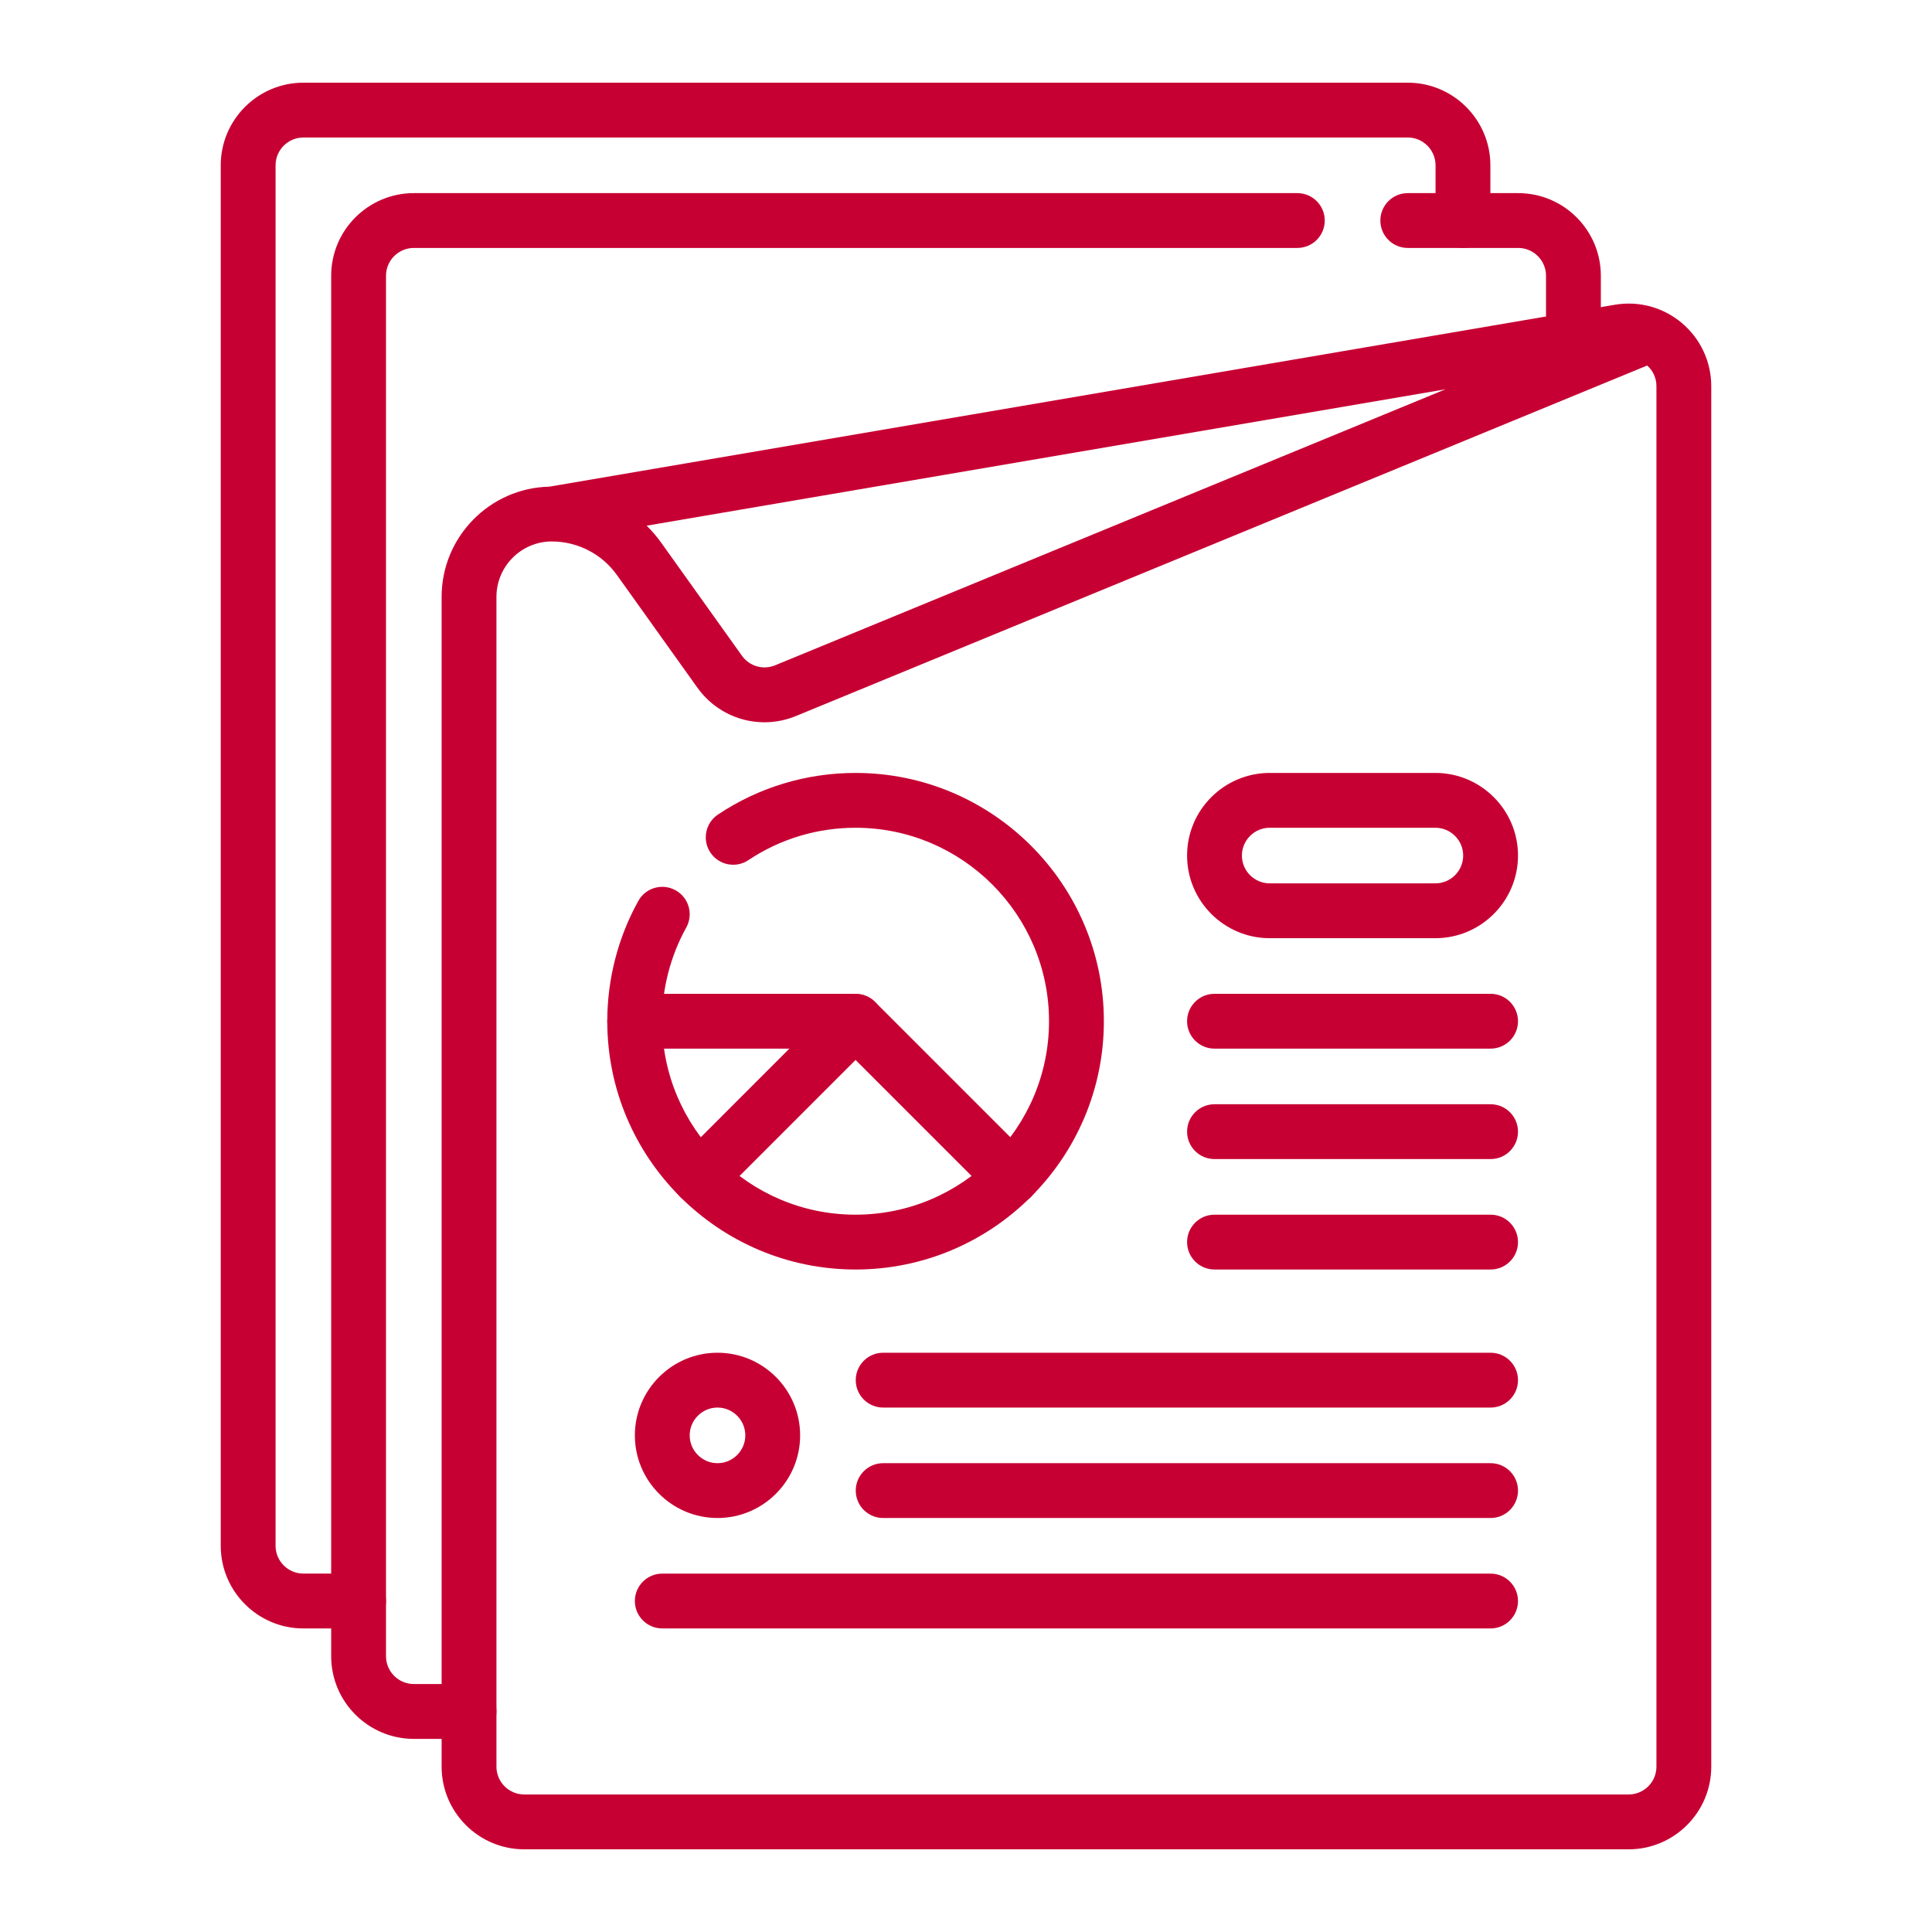 <?xml version="1.0" encoding="UTF-8"?>
<svg id="_レイヤー_2" data-name="レイヤー 2" xmlns="http://www.w3.org/2000/svg" viewBox="0 0 74 74">
  <defs>
    <style>
      .cls-1 {
        fill: none;
      }

      .cls-1, .cls-2 {
        stroke-width: 0px;
      }

      .cls-2 {
        fill: #c70033;
      }
    </style>
  </defs>
  <g id="_レイヤー_1-2" data-name="レイヤー 1">
    <g>
      <rect class="cls-1" width="74" height="74"/>
      <g>
        <path class="cls-2" d="m62.38,70.833H20.08c-1.745,0-3.165-1.42-3.165-3.165V22.861c0-2.297,1.843-4.171,4.128-4.221l40.805-6.967c.926-.157,1.86.098,2.573.701.715.603,1.124,1.484,1.124,2.419v52.875c0,1.745-1.42,3.165-3.165,3.165ZM21.121,20.739c-1.163.009-2.106.958-2.106,2.123v44.806c0,.587.479,1.065,1.065,1.065h42.3c.587,0,1.065-.478,1.065-1.065V14.793c0-.309-.126-.589-.354-.793l-32.601,13.424c-1.363.562-2.92.116-3.78-1.087l-3.083-4.316c-.57-.798-1.494-1.277-2.474-1.281h-.032Zm3.647-.605c.206.204.396.426.567.666l3.083,4.316c.289.405.812.555,1.272.366l25.673-10.571-30.596,5.224Z"/>
        <path class="cls-2" d="m17.965,66.603h-2.115c-1.745,0-3.165-1.42-3.165-3.165V10.562c0-1.745,1.42-3.165,3.165-3.165h33.841c.58,0,1.05.47,1.05,1.05s-.47,1.05-1.05,1.05H15.85c-.587,0-1.065.478-1.065,1.065v52.875c0,.587.479,1.065,1.065,1.065h2.115c.58,0,1.05.47,1.05,1.05s-.47,1.05-1.05,1.05Z"/>
        <path class="cls-2" d="m60.266,13.758c-.58,0-1.05-.47-1.05-1.05v-2.146c0-.587-.479-1.065-1.065-1.065h-4.23c-.58,0-1.05-.47-1.05-1.05s.47-1.05,1.05-1.05h4.23c1.745,0,3.165,1.42,3.165,3.165v2.146c0,.58-.47,1.05-1.05,1.05Z"/>
        <path class="cls-2" d="m13.734,62.373h-2.114c-1.745,0-3.165-1.42-3.165-3.165V6.332c0-1.745,1.42-3.165,3.165-3.165h42.3c1.745,0,3.165,1.42,3.165,3.165v2.115c0,.58-.47,1.05-1.05,1.05s-1.05-.47-1.05-1.05v-2.115c0-.587-.479-1.065-1.065-1.065H11.62c-.587,0-1.065.478-1.065,1.065v52.875c0,.587.479,1.065,1.065,1.065h2.114c.58,0,1.05.47,1.05,1.05s-.47,1.05-1.05,1.05Z"/>
        <path class="cls-2" d="m38.752,46.147c-.269,0-.537-.103-.742-.308l-5.24-5.24-5.239,5.24c-.41.41-1.074.41-1.484,0-.41-.41-.41-1.075,0-1.485l5.981-5.982c.393-.394,1.092-.394,1.484,0l5.982,5.982c.41.41.41,1.075,0,1.485-.205.205-.474.308-.742.308Z"/>
        <path class="cls-2" d="m32.77,48.625c-5.244,0-9.51-4.266-9.51-9.51,0-1.612.411-3.205,1.189-4.607.281-.508.918-.689,1.428-.408.507.281.689.92.408,1.427-.605,1.091-.926,2.332-.926,3.588,0,4.086,3.324,7.41,7.41,7.41s7.411-3.324,7.411-7.41-3.325-7.41-7.411-7.41c-1.469,0-2.888.429-4.104,1.24-.481.322-1.133.192-1.456-.291-.321-.483-.19-1.135.292-1.456,1.562-1.042,3.384-1.593,5.269-1.593,5.244,0,9.511,4.266,9.511,9.51s-4.267,9.51-9.511,9.51Z"/>
        <path class="cls-2" d="m32.77,40.165h-8.46c-.58,0-1.05-.47-1.05-1.05s.47-1.05,1.05-1.05h8.46c.58,0,1.05.47,1.05,1.05s-.47,1.05-1.05,1.05Z"/>
        <path class="cls-2" d="m54.978,35.935h-6.345c-1.745,0-3.165-1.42-3.165-3.165s1.42-3.165,3.165-3.165h6.345c1.745,0,3.165,1.42,3.165,3.165s-1.42,3.165-3.165,3.165Zm-6.345-4.23c-.587,0-1.065.478-1.065,1.065s.479,1.065,1.065,1.065h6.345c.587,0,1.065-.478,1.065-1.065s-.479-1.065-1.065-1.065h-6.345Z"/>
        <path class="cls-2" d="m57.093,40.165h-10.575c-.58,0-1.05-.47-1.05-1.05s.47-1.05,1.05-1.05h10.575c.58,0,1.05.47,1.05,1.05s-.47,1.05-1.05,1.05Z"/>
        <path class="cls-2" d="m57.093,44.395h-10.575c-.58,0-1.05-.47-1.05-1.05s.47-1.05,1.05-1.05h10.575c.58,0,1.05.47,1.05,1.05s-.47,1.05-1.05,1.05Z"/>
        <path class="cls-2" d="m57.093,48.625h-10.575c-.58,0-1.05-.47-1.05-1.05s.47-1.05,1.05-1.05h10.575c.58,0,1.05.47,1.05,1.05s-.47,1.05-1.05,1.05Z"/>
        <path class="cls-2" d="m57.093,53.913h-23.266c-.58,0-1.05-.47-1.05-1.05s.47-1.05,1.05-1.05h23.266c.58,0,1.05.47,1.05,1.05s-.47,1.05-1.05,1.05Z"/>
        <path class="cls-2" d="m57.093,58.143h-23.266c-.58,0-1.05-.47-1.05-1.05s.47-1.05,1.05-1.05h23.266c.58,0,1.05.47,1.05,1.05s-.47,1.05-1.05,1.05Z"/>
        <path class="cls-2" d="m57.093,62.373h-31.726c-.58,0-1.05-.47-1.05-1.05s.47-1.05,1.05-1.05h31.726c.58,0,1.05.47,1.05,1.05s-.47,1.05-1.05,1.05Z"/>
        <path class="cls-2" d="m27.482,58.143c-1.745,0-3.165-1.42-3.165-3.165s1.42-3.165,3.165-3.165,3.165,1.42,3.165,3.165-1.42,3.165-3.165,3.165Zm0-4.23c-.587,0-1.065.478-1.065,1.065s.479,1.065,1.065,1.065,1.065-.478,1.065-1.065-.479-1.065-1.065-1.065Z"/>
      </g>
    </g>
  </g>
</svg>